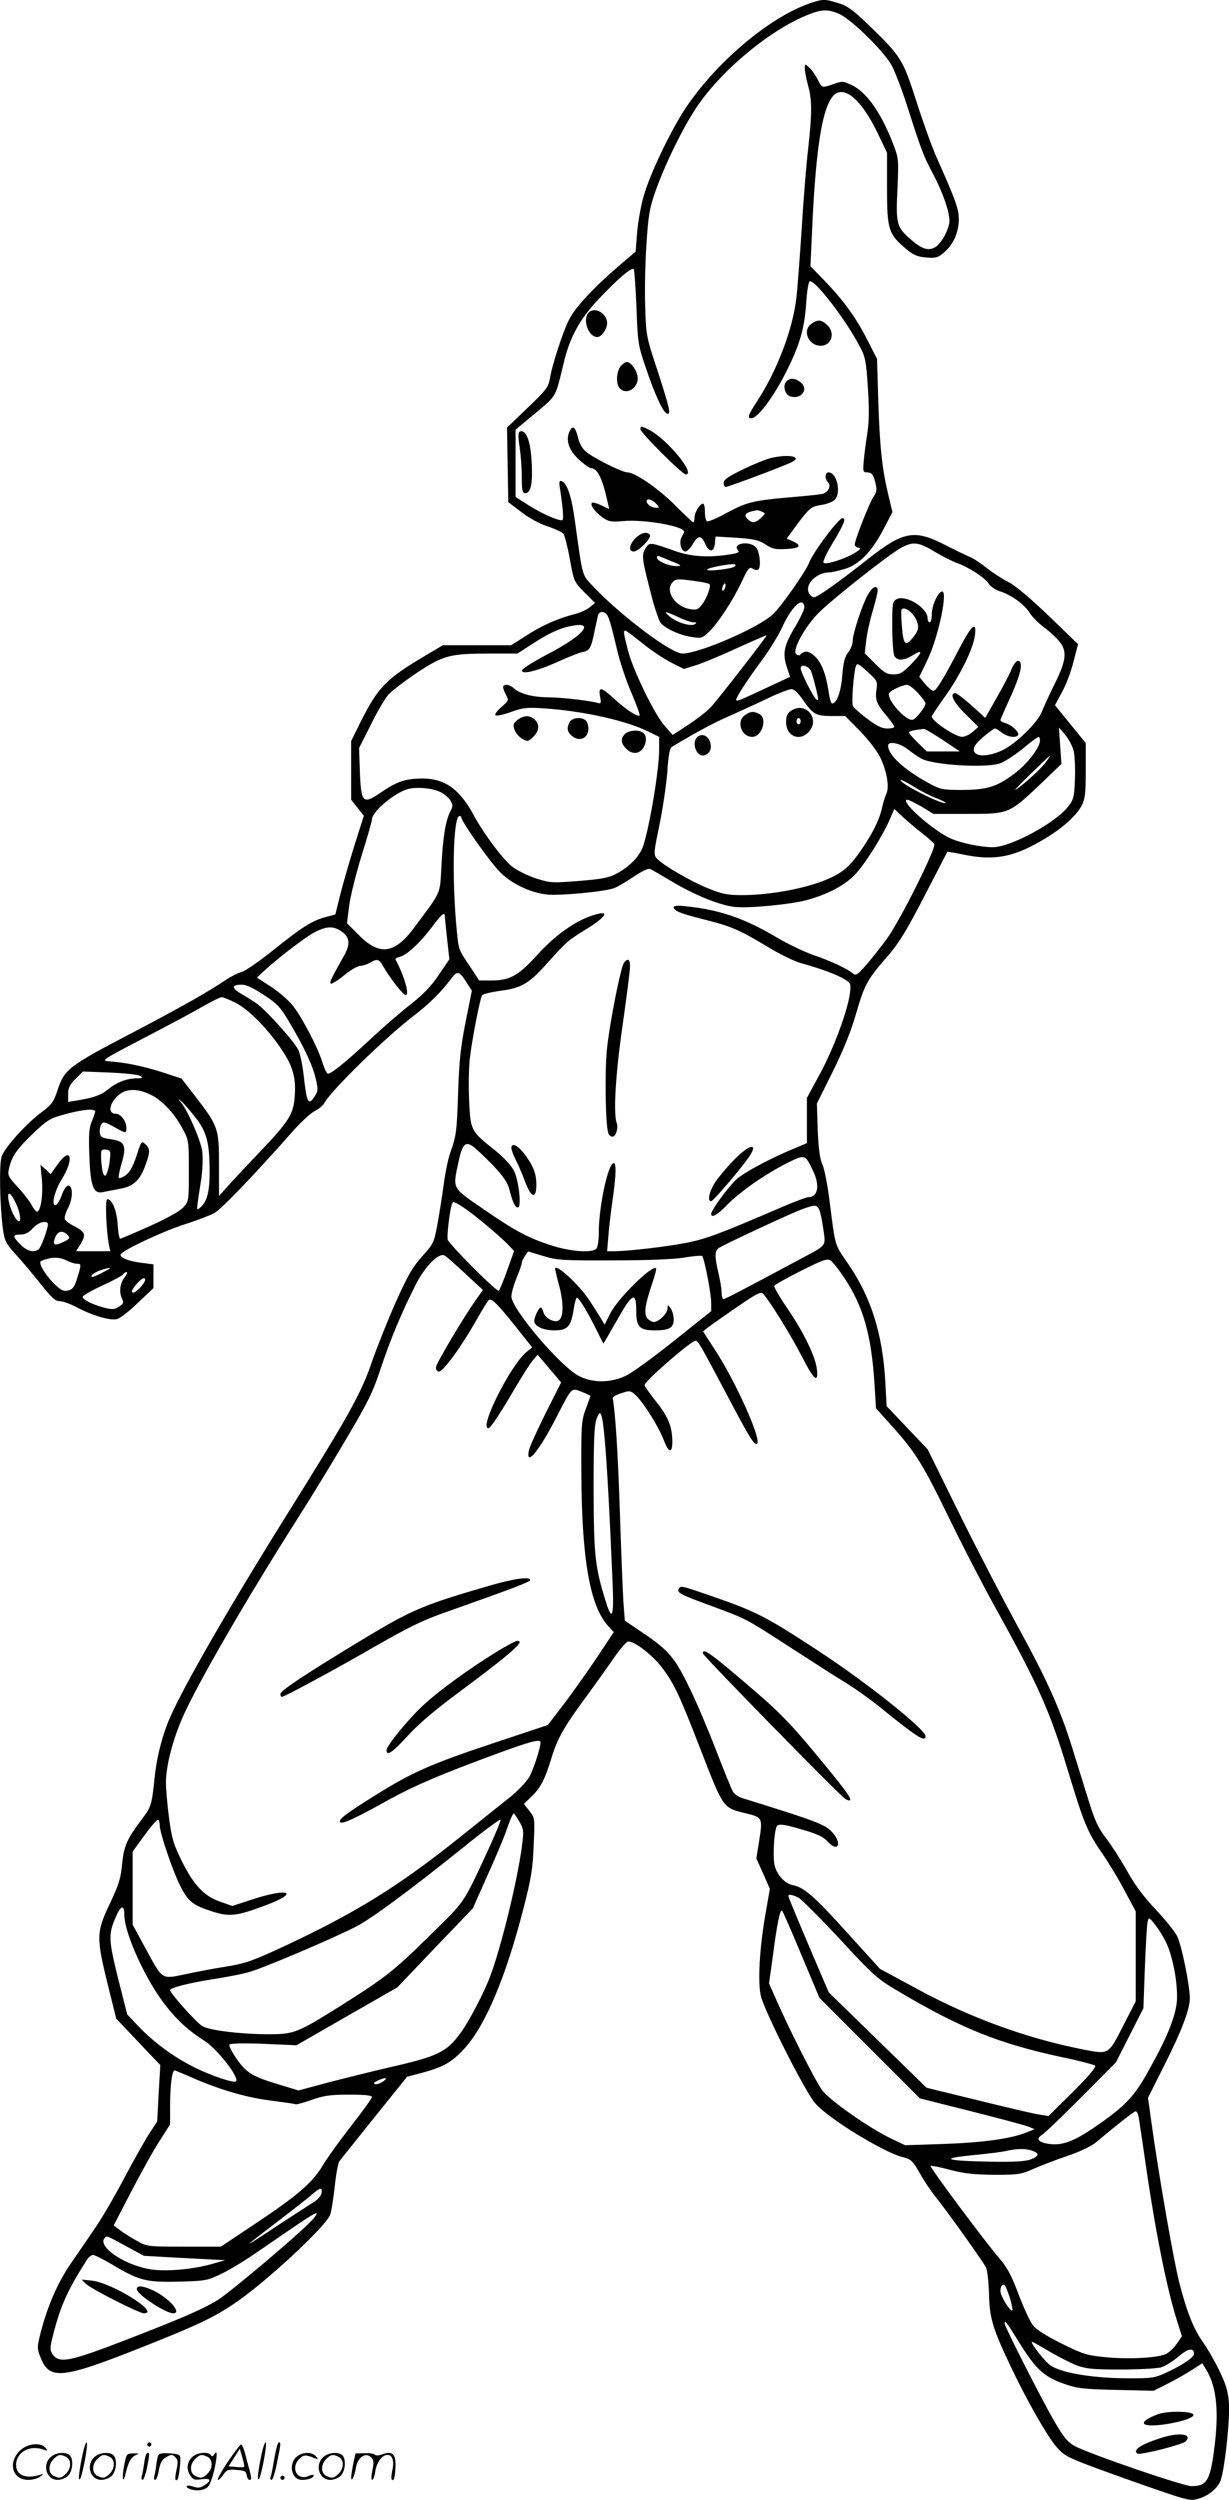 <?xml version="1.0" encoding="UTF-8"?>
<svg xmlns="http://www.w3.org/2000/svg" version="1.0" viewBox="0 0 590.562 1200.431" preserveAspectRatio="xMidYMid meet">
  <g transform="translate(-1.264,1200.835) scale(0.1,-0.1)" fill="#000000" stroke="none">
    <path d="M3915 11996 c-197 -63 -462 -285 -612 -513 -72 -111 -166 -308 -197 -415 -14 -48 -28 -128 -32 -178 l-7 -90 -81 -69 c-117 -100 -210 -199 -238 -256 -30 -58 -83 -220 -93 -285 -7 -40 -18 -55 -107 -140 l-99 -95 3 -179 3 -179 62 -47 c36 -28 88 -57 126 -69 36 -12 71 -28 77 -36 6 -7 20 -62 31 -122 19 -107 20 -108 70 -159 l51 -51 -27 -22 c-15 -11 -46 -26 -69 -31 -84 -22 -155 -53 -230 -101 l-77 -49 -164 0 -164 0 -83 -49 c-189 -112 -228 -151 -312 -318 l-46 -93 0 -141 0 -141 31 -39 30 -38 -47 -148 c-25 -81 -56 -188 -68 -237 l-22 -89 -45 -12 c-64 -16 -116 -49 -253 -159 -66 -53 -134 -100 -152 -105 -18 -5 -52 -22 -76 -38 -79 -54 -219 -133 -442 -250 -316 -165 -333 -178 -367 -280 -18 -55 -28 -69 -72 -102 -79 -58 -184 -175 -197 -218 -12 -41 -8 -238 7 -349 8 -55 14 -67 60 -118 28 -30 82 -94 119 -141 55 -69 72 -85 94 -85 15 0 51 -13 81 -29 75 -40 161 -65 193 -57 15 3 60 38 101 78 l75 71 0 57 0 57 -55 7 c-62 7 -107 25 -103 40 6 19 205 113 311 146 56 18 119 42 139 53 35 19 201 193 374 389 39 45 87 89 107 100 20 10 41 27 47 38 33 62 299 321 435 424 69 53 126 109 176 175 29 39 39 37 74 -19 l25 -39 -30 -150 c-24 -120 -31 -188 -36 -338 -6 -188 -9 -210 -38 -291 -9 -23 -23 -91 -31 -150 -8 -59 -22 -147 -31 -196 -16 -85 -19 -91 -73 -151 -45 -50 -69 -91 -125 -216 -38 -85 -90 -215 -116 -289 -52 -154 -113 -262 -415 -745 -293 -469 -520 -866 -569 -997 -30 -79 -52 -171 -60 -253 -15 -139 -16 -142 -65 -207 -69 -92 -83 -124 -92 -213 -6 -67 -16 -98 -59 -189 -65 -136 -65 -162 -10 -386 l41 -165 57 -60 c31 -33 79 -83 106 -112 l49 -51 -8 -136 -7 -135 -40 -61 c-21 -33 -75 -129 -119 -212 -44 -84 -105 -188 -135 -232 -30 -45 -83 -121 -117 -171 -66 -95 -115 -207 -148 -334 -18 -71 -19 -79 -4 -117 44 -117 99 -112 495 45 257 102 334 138 436 206 147 98 441 370 463 428 6 14 15 74 22 134 6 59 16 115 23 124 6 8 82 103 168 210 l157 195 65 17 c109 29 148 51 209 117 102 110 202 348 287 682 35 136 43 185 47 294 6 131 6 132 -20 166 l-27 34 36 35 c45 43 65 82 98 190 28 91 59 146 173 300 38 52 93 129 122 171 29 42 60 79 69 83 25 9 121 -63 170 -130 54 -72 82 -132 178 -380 115 -296 109 -287 224 -315 77 -19 78 -21 60 -135 l-13 -81 33 -73 32 -73 -22 -126 c-28 -161 -37 -325 -21 -389 18 -75 214 -462 261 -515 65 -74 326 -234 420 -258 41 -10 48 -17 84 -80 21 -38 57 -90 79 -117 47 -58 219 -298 237 -332 7 -13 13 -69 15 -125 2 -118 17 -168 105 -353 79 -166 176 -336 222 -388 34 -39 54 -49 200 -103 90 -33 225 -81 302 -107 126 -43 142 -46 176 -36 47 14 86 44 105 81 20 39 48 288 43 377 -4 58 -13 88 -45 155 -22 46 -57 107 -77 135 -48 67 -80 148 -117 292 -28 110 -99 519 -134 771 l-16 115 78 155 c83 164 123 269 123 323 0 61 -40 258 -61 298 -11 22 -57 79 -102 127 -57 60 -101 118 -139 187 -31 55 -77 126 -101 157 -35 45 -53 82 -80 170 -20 62 -56 181 -82 263 -59 190 -125 335 -271 600 -63 116 -185 350 -270 522 l-154 312 -99 104 -98 103 -6 114 c-13 237 -70 415 -188 583 -54 78 -53 72 -78 272 -10 83 -26 168 -36 190 -13 29 -19 76 -23 167 l-4 127 76 153 c52 105 87 192 112 278 39 135 55 165 134 256 71 80 102 129 210 339 51 99 94 181 95 183 1 1 37 -5 81 -14 115 -24 200 -16 296 28 129 61 234 142 269 209 16 32 19 60 19 169 l0 130 -74 91 -74 91 34 63 c19 34 44 100 55 146 l22 84 -142 137 c-90 86 -161 146 -194 162 -29 15 -74 44 -102 66 -27 22 -63 46 -80 53 -16 6 -68 32 -114 55 -154 80 -205 71 -376 -63 -143 -113 -245 -185 -261 -185 -7 0 -18 9 -24 20 -22 42 36 100 100 100 9 0 41 7 71 16 70 21 129 81 187 191 l43 82 -20 84 c-30 126 -41 230 -48 452 l-6 200 -45 88 c-55 109 -114 190 -205 285 l-70 72 11 238 c17 325 44 500 89 568 49 75 138 8 222 -165 l46 -96 0 -170 c0 -197 7 -220 88 -289 39 -33 56 -40 100 -44 47 -4 57 -1 86 24 44 37 71 97 71 159 0 50 -15 92 -108 300 -22 50 -65 170 -96 267 -65 202 -73 215 -228 365 -79 76 -105 94 -149 107 -62 19 -71 19 -124 2z m131 -55 c61 -28 215 -180 252 -248 17 -33 49 -117 72 -188 65 -204 80 -245 120 -320 56 -104 92 -212 84 -249 -9 -46 -43 -102 -70 -116 -31 -17 -62 -7 -112 36 -71 61 -75 76 -67 243 6 140 6 149 -18 211 -57 152 -128 254 -200 289 -42 20 -47 21 -88 6 -58 -20 -56 -20 -78 23 -10 20 -28 46 -40 56 -21 19 -21 19 -21 -5 0 -13 7 -49 15 -79 20 -70 20 -133 1 -306 -9 -76 -23 -249 -31 -384 -9 -135 -20 -285 -26 -335 -17 -147 -91 -342 -183 -485 -49 -75 -54 -90 -33 -90 33 0 117 116 182 252 55 115 74 187 82 306 3 51 11 96 16 99 22 14 176 -186 243 -316 25 -47 29 -70 37 -195 7 -104 6 -162 -3 -221 -7 -44 -15 -104 -17 -132 -4 -48 -3 -53 15 -53 24 0 32 -10 43 -58 6 -27 3 -40 -12 -61 -18 -26 -89 -205 -89 -228 0 -6 8 -13 18 -15 13 -2 9 -8 -18 -25 -48 -29 -139 -58 -150 -47 -5 5 15 48 46 98 52 87 64 116 45 116 -19 0 -141 -163 -161 -215 -16 -41 -130 -205 -172 -245 -65 -64 -355 -190 -436 -190 -54 0 -291 178 -423 316 -62 66 -54 36 -95 329 -15 111 -37 175 -63 183 -11 4 -13 -4 -7 -39 16 -107 18 -149 9 -149 -25 0 -96 32 -157 70 l-66 42 0 161 0 162 95 79 c103 86 96 74 135 236 30 129 78 216 172 315 90 95 155 151 166 141 3 -4 9 -87 13 -184 6 -169 8 -182 44 -287 42 -126 84 -218 103 -223 20 -6 14 21 -44 201 -56 169 -57 174 -61 312 -3 77 0 212 6 301 9 138 15 173 42 250 45 129 130 303 196 403 128 193 388 402 573 461 41 13 72 11 116 -9z m458 -2582 c37 -22 86 -47 109 -55 55 -20 132 -69 151 -99 8 -13 32 -29 53 -36 55 -17 118 -63 143 -103 11 -19 43 -50 69 -70 27 -19 61 -51 76 -70 37 -48 31 -92 -29 -211 -24 -49 -50 -106 -57 -124 -20 -53 -127 -157 -193 -187 -69 -31 -129 -31 -134 2 -2 15 11 34 45 63 26 22 52 41 56 41 5 0 20 -9 34 -20 27 -21 68 -27 78 -11 7 13 -33 50 -62 57 -13 4 -23 10 -23 14 0 4 18 45 39 91 47 101 66 162 57 184 -8 23 -29 6 -46 -38 -7 -18 -38 -76 -68 -129 l-55 -97 -66 60 c-36 32 -71 59 -78 59 -30 0 -9 -44 49 -101 l62 -61 -27 -24 c-16 -13 -38 -24 -51 -24 -33 0 -146 76 -146 98 0 4 28 45 61 92 73 101 137 230 146 295 10 73 -14 55 -72 -56 -81 -155 -114 -209 -128 -208 -6 0 -24 15 -40 34 l-27 33 40 83 c53 111 100 337 68 327 -21 -7 -48 -70 -48 -110 0 -21 -4 -38 -10 -38 -5 0 -10 8 -10 19 0 51 -105 115 -149 92 -20 -11 -21 -20 -21 -132 0 -66 5 -129 10 -140 14 -25 44 -24 87 2 52 32 50 16 -4 -40 -42 -43 -55 -51 -87 -51 -31 0 -45 8 -87 50 l-51 51 7 62 c4 34 18 98 31 141 13 44 24 88 24 98 0 30 -25 20 -47 -19 -28 -51 -73 -188 -73 -223 0 -15 -10 -40 -22 -55 -16 -21 -23 -47 -28 -110 -6 -79 -27 -135 -49 -135 -5 0 -12 24 -16 53 -12 82 -32 137 -61 168 -30 31 -53 36 -72 17 -9 -9 -15 -9 -24 0 -19 19 41 128 105 194 62 64 341 284 400 316 58 31 83 28 161 -19z m-626 -263 c2 -9 -17 -51 -42 -93 -56 -94 -64 -130 -43 -196 l16 -49 -112 -52 c-132 -62 -147 -68 -147 -58 0 13 57 100 126 193 35 48 77 116 93 151 48 104 100 154 109 104z m535 -59 c19 -38 15 -59 -21 -99 -29 -34 -39 -21 -45 58 -4 42 -5 80 -2 85 11 17 50 -9 68 -44z m-1485 21 c11 -14 21 -48 53 -183 12 -49 41 -137 66 -194 24 -57 42 -105 39 -108 -9 -9 -64 27 -119 77 -66 61 -80 63 -71 14 6 -32 5 -36 -12 -31 -37 11 -177 27 -242 27 -71 1 -132 17 -161 44 -21 19 -51 21 -51 4 1 -7 7 -24 15 -38 13 -24 12 -27 -23 -57 -20 -17 -33 -35 -29 -39 4 -5 38 2 74 15 58 21 77 23 157 18 193 -13 400 -59 509 -114 l47 -23 0 -60 c0 -97 -44 -361 -76 -462 -17 -52 -68 -104 -135 -138 -31 -17 -74 -24 -175 -32 -127 -10 -136 -10 -205 12 -40 13 -90 38 -113 55 -45 34 -138 158 -187 249 -67 124 -138 175 -244 176 -82 0 -124 -14 -199 -65 -90 -62 -98 -54 -104 97 l-4 114 56 111 c30 62 69 127 85 146 17 18 79 66 139 106 127 83 155 91 354 91 l127 0 71 46 c88 57 142 80 203 89 97 15 36 -52 -127 -137 -66 -35 -122 -69 -124 -77 -8 -24 67 -7 168 38 50 23 105 45 121 48 35 7 42 18 58 98 7 33 15 68 17 78 6 20 27 22 42 5z m172 -139 c41 -33 103 -75 137 -92 l62 -31 58 18 c32 10 121 47 197 82 77 35 141 63 142 61 3 -3 -232 -306 -269 -346 -18 -19 -66 -56 -107 -83 l-75 -49 -36 41 c-50 54 -154 269 -179 365 -22 87 -23 95 -12 95 4 0 41 -28 82 -61z m1086 -141 c43 -39 44 -43 38 -83 -7 -48 2 -70 53 -129 18 -22 33 -43 33 -48 0 -4 -15 -8 -34 -8 -25 0 -50 12 -95 46 -34 25 -65 53 -70 62 -7 15 3 157 14 190 6 18 11 16 61 -30z m-275 5 c6 -16 16 -54 24 -86 12 -51 12 -57 -1 -46 -15 13 -74 130 -74 148 0 24 41 11 51 -16z m513 -103 c20 -22 36 -44 36 -49 0 -17 -46 -76 -62 -79 -34 -7 -129 102 -112 129 8 13 63 38 85 39 9 0 33 -18 53 -40z m-554 -31 c48 -70 63 -79 139 -79 l65 0 71 -72 c41 -42 83 -97 98 -128 31 -64 44 -141 29 -173 -6 -12 -16 -44 -22 -72 -14 -61 -55 -139 -118 -225 -37 -49 -63 -73 -108 -97 -99 -53 -293 -93 -446 -93 -70 0 -95 5 -164 33 -84 34 -218 112 -246 144 -15 17 -14 28 13 158 16 77 33 192 38 254 5 82 12 117 22 123 117 70 200 115 274 147 49 22 133 60 185 85 52 25 104 45 115 45 13 1 32 -17 55 -50z m673 -194 l82 -55 -80 0 -79 0 -43 42 c-24 23 -43 45 -43 49 0 4 15 10 33 12 17 2 35 5 40 5 4 1 44 -23 90 -53z m628 -49 c6 -22 9 -83 7 -136 -3 -87 -6 -100 -31 -133 -60 -79 -278 -197 -364 -197 -57 0 -153 20 -202 42 -82 36 -241 176 -211 186 5 2 36 -13 69 -32 l59 -36 164 0 c199 0 199 0 349 142 l102 98 -6 87 -6 88 30 -35 c16 -19 34 -53 40 -74z m-161 46 c0 -31 -58 -108 -113 -151 -91 -70 -137 -85 -257 -86 -100 0 -108 2 -165 33 -118 64 -195 135 -195 180 0 23 57 13 96 -19 22 -17 51 -37 65 -44 56 -30 297 -45 372 -24 20 5 70 37 110 69 39 33 75 59 80 60 4 0 7 -8 7 -18z m30 -101 c-22 -31 -95 -99 -145 -134 -16 -12 13 20 65 70 52 51 96 92 98 93 2 0 -6 -13 -18 -29z m-527 -176 c26 -10 46 -20 44 -22 -13 -12 -217 91 -217 109 0 5 28 -9 63 -31 34 -21 83 -46 110 -56z m-2382 29 c16 -8 36 -25 45 -38 13 -22 14 -28 1 -53 -23 -45 -36 -123 -43 -260 -8 -143 3 -119 -131 -299 -94 -127 -167 -136 -266 -36 l-57 57 10 80 c5 44 32 153 59 241 28 89 51 169 51 177 0 37 103 125 171 146 42 12 122 5 160 -15z m2309 -194 c30 -23 58 -48 62 -55 11 -18 -168 -374 -228 -455 -26 -36 -70 -91 -97 -123 -44 -50 -52 -56 -66 -43 -25 22 -109 61 -192 89 -42 15 -118 51 -169 81 -158 94 -277 135 -437 152 -43 5 -63 3 -63 -4 0 -17 28 -29 138 -57 138 -34 178 -52 306 -129 60 -37 134 -73 165 -82 92 -25 174 -55 210 -77 32 -19 33 -22 28 -66 -10 -83 -77 -264 -142 -385 l-65 -120 0 -109 0 -108 -52 -22 c-119 -48 -249 -118 -287 -152 -39 -36 -121 -148 -121 -166 0 -22 30 -5 80 47 63 63 181 145 288 199 84 41 83 41 122 -40 33 -68 23 -125 -21 -125 -10 0 -71 -23 -136 -51 -291 -125 -352 -148 -448 -168 -97 -19 -284 -41 -352 -41 l-33 0 6 73 c3 39 12 117 20 171 19 131 19 192 1 177 -28 -22 -67 -217 -67 -330 0 -39 -5 -72 -12 -79 -21 -21 -121 -14 -210 14 -116 37 -177 69 -332 176 -153 105 -148 95 -121 223 19 90 33 105 72 77 16 -12 59 -53 96 -91 48 -51 69 -82 77 -113 15 -61 28 -88 41 -88 19 0 5 129 -19 177 -13 25 -49 64 -90 97 -117 93 -118 94 -125 237 -3 68 -2 159 3 202 10 90 49 289 59 306 4 6 42 15 84 21 104 13 141 34 228 132 93 103 99 109 180 159 114 69 128 103 29 68 -81 -28 -176 -97 -259 -190 -87 -95 -129 -119 -216 -119 l-60 0 -41 63 c-59 88 -57 83 -66 172 -25 255 -18 555 13 555 5 0 9 -4 9 -8 0 -19 136 -211 183 -259 55 -57 144 -100 226 -110 63 -7 285 14 326 31 19 8 61 33 95 56 34 23 67 39 75 36 7 -2 55 -30 105 -60 108 -65 234 -116 305 -123 65 -7 262 12 340 32 105 28 192 74 241 129 48 53 127 179 163 261 l21 49 38 -36 c20 -19 62 -54 92 -78z m-2290 -400 c0 -5 5 -54 11 -109 l11 -99 -51 -75 c-35 -53 -74 -93 -133 -140 -46 -35 -130 -108 -188 -162 -129 -120 -200 -177 -213 -172 -5 1 -17 27 -26 57 -23 72 -96 211 -141 269 -21 26 -68 67 -105 91 l-68 44 49 45 c64 58 191 154 229 173 54 28 87 30 122 8 47 -29 52 -63 17 -124 -61 -109 -69 -125 -62 -131 3 -4 32 14 63 39 30 25 66 46 78 46 12 1 33 7 47 15 36 21 44 19 64 -17 32 -56 96 -138 108 -138 20 0 -6 91 -49 171 -2 4 8 10 22 13 34 9 98 69 155 145 43 58 60 72 60 51z m-870 -379 c67 -44 80 -58 127 -138 70 -118 110 -206 124 -269 10 -46 10 -56 -5 -78 -32 -50 -39 -38 -55 106 -6 48 -17 100 -25 115 -22 44 -160 196 -202 224 -22 15 -56 36 -77 48 -43 26 -40 41 7 41 22 0 56 -16 106 -49z m-137 -37 c65 -33 157 -126 224 -227 55 -82 70 -139 61 -235 -7 -75 -33 -115 -162 -250 -67 -70 -139 -147 -161 -172 l-40 -45 0 150 c0 175 -3 185 -115 330 l-65 84 -91 30 c-90 29 -181 48 -259 53 -38 3 -30 8 168 111 115 60 243 128 285 153 42 24 83 44 90 44 7 0 36 -12 65 -26z m-457 -352 c16 -10 13 -11 -19 -12 -46 0 -98 -21 -138 -55 -30 -25 -70 -39 -146 -51 l-43 -7 0 38 c0 29 8 45 35 72 l36 36 128 -5 c71 -3 137 -10 147 -16z m56 -93 c51 -26 111 -90 147 -159 31 -57 31 -60 31 -204 0 -145 0 -146 -27 -176 -18 -19 -78 -52 -162 -90 -74 -33 -137 -60 -141 -60 -4 0 -10 31 -12 70 -5 68 -27 120 -50 120 -11 0 -5 -150 8 -220 l7 -30 -83 0 -82 0 22 35 c27 44 22 58 -30 85 -23 11 -43 27 -46 34 -3 7 4 32 16 54 24 46 24 107 0 107 -8 0 -21 -19 -30 -44 -8 -24 -21 -46 -29 -49 -24 -8 -7 67 28 123 63 101 44 163 -21 70 l-32 -45 -24 23 -25 22 7 -73 c6 -74 -6 -152 -24 -152 -5 0 -17 15 -26 33 -9 17 -39 56 -66 85 -44 47 -49 56 -43 85 13 61 37 96 114 170 73 69 83 75 157 95 84 23 144 28 144 13 0 -5 -7 -26 -16 -47 -13 -31 -16 -64 -12 -166 5 -147 20 -185 66 -174 15 3 52 10 82 16 64 11 96 41 123 117 22 61 21 76 -2 97 -18 17 -20 15 -42 -55 -17 -51 -32 -79 -51 -93 -15 -11 -30 -17 -34 -14 -3 3 2 30 10 59 29 96 21 117 -50 127 -43 6 -49 10 -52 32 -1 14 2 32 8 40 8 13 16 11 59 -12 59 -34 61 -34 61 -5 0 31 -27 67 -51 67 -28 0 -34 26 -14 58 41 63 103 73 187 31z m207 -103 c57 -71 71 -125 71 -268 0 -92 -13 -142 -45 -168 -20 -17 -21 -28 6 145 5 39 7 93 4 122 -6 51 -70 199 -103 238 -16 19 -16 19 1 6 10 -8 40 -42 66 -75z m-408 -201 c-1 -21 -7 -50 -13 -65 -7 -20 -11 -22 -18 -10 -7 13 -14 74 -11 108 1 8 10 12 24 10 19 -3 22 -8 18 -43z m-450 -219 c20 -44 25 -91 9 -81 -16 10 -38 57 -46 99 -9 50 10 41 37 -18z m2242 -87 c45 -37 97 -83 116 -102 l34 -36 -34 -95 c-19 -53 -37 -96 -40 -96 -16 0 -240 225 -245 246 -5 21 12 159 23 177 6 11 54 -19 146 -94z m1617 59 c5 -13 14 -54 19 -93 12 -82 18 -74 -104 -139 -282 -151 -368 -196 -376 -196 -5 0 -9 15 -9 33 0 17 -7 59 -15 92 -19 81 -19 108 4 122 33 20 344 165 396 184 65 24 74 23 85 -3z m-3708 -63 c8 -8 -31 -118 -45 -127 -25 -16 -55 -7 -86 24 -39 40 -39 48 0 48 22 0 40 9 59 30 25 27 58 38 72 25z m99 -61 c9 -11 4 -17 -25 -30 -43 -21 -53 -14 -37 25 13 30 39 33 62 5z m2614 -118 c163 0 291 5 343 13 45 8 85 11 89 8 10 -11 43 -180 43 -223 l0 -42 -177 -141 c-97 -78 -201 -153 -231 -168 -72 -35 -157 -37 -224 -4 -87 41 -328 324 -328 384 0 15 11 55 25 89 14 34 25 66 25 72 0 7 7 21 15 33 l15 22 73 -22 c66 -20 92 -22 332 -21z m-706 -64 l84 -78 -35 -50 c-58 -81 -186 -298 -190 -319 -2 -11 3 -21 13 -23 19 -3 105 114 180 246 29 51 56 95 61 98 14 9 43 -21 130 -130 l78 -98 -25 -20 c-77 -60 -232 -368 -186 -368 11 0 57 70 134 202 32 53 67 109 80 124 l23 27 57 -67 56 -66 -74 -147 c-41 -82 -78 -163 -81 -180 -16 -81 48 -4 131 157 77 150 72 145 123 125 23 -10 42 -18 42 -20 0 -1 -10 -28 -22 -61 -21 -55 -23 -74 -22 -304 2 -422 41 -645 131 -742 l25 -27 -85 -128 c-48 -70 -119 -171 -159 -223 l-73 -95 -270 -90 c-294 -98 -381 -137 -555 -245 -149 -93 -184 -120 -172 -132 10 -10 69 17 242 113 115 63 243 118 507 215 166 61 213 73 213 56 0 -27 -35 -134 -55 -168 -14 -23 -53 -64 -87 -92 -35 -27 -146 -117 -248 -198 -294 -235 -500 -362 -847 -524 -147 -68 -181 -80 -273 -95 -58 -9 -147 -26 -198 -37 -115 -24 -107 -29 -191 126 l-61 112 0 176 0 175 56 77 c30 42 60 76 65 76 5 0 9 -12 9 -26 0 -36 62 -219 99 -292 37 -74 61 -93 152 -122 84 -27 117 -24 263 31 161 61 105 83 -67 27 l-98 -32 -57 20 c-77 26 -127 78 -185 194 -41 83 -49 110 -62 208 -8 62 -15 138 -15 170 0 78 31 200 78 309 70 161 307 570 557 963 61 96 166 267 232 380 105 177 128 224 166 340 47 140 97 260 166 397 45 90 113 159 141 142 8 -5 53 -44 99 -87z m-1915 63 c15 -8 37 -15 47 -15 23 0 23 -3 4 -65 -15 -52 -27 -65 -61 -65 -38 0 -143 135 -112 144 7 3 20 7 28 9 29 10 65 7 94 -8z m3737 -85 c91 -137 129 -274 144 -510 l7 -114 77 -86 c113 -125 150 -186 275 -443 62 -128 160 -317 218 -422 211 -380 266 -503 353 -792 77 -253 93 -293 167 -399 30 -44 78 -123 106 -177 l52 -97 0 -216 0 -216 -55 -107 c-78 -153 -71 -149 -203 -123 -264 52 -534 150 -784 285 l-187 101 -156 172 c-161 178 -208 219 -263 230 -40 8 -79 53 -88 99 -9 50 0 173 13 186 9 9 32 7 95 -11 97 -27 126 -40 152 -69 11 -12 25 -21 33 -21 24 0 13 42 -20 75 -26 26 -64 43 -202 88 -94 30 -189 60 -213 67 -24 6 -48 20 -56 33 -8 12 -44 101 -81 197 -37 96 -95 234 -130 305 -71 146 -100 180 -230 267 l-80 54 -7 95 c-3 52 -11 247 -17 434 -9 277 -21 464 -34 540 -1 5 17 16 41 23 41 14 44 13 69 -9 38 -36 109 -149 134 -213 26 -70 45 -69 42 2 -3 67 -22 111 -83 187 -27 34 -50 67 -50 72 0 19 223 213 245 213 12 0 21 -15 148 -255 110 -208 134 -248 147 -240 25 16 -102 300 -204 455 l-55 85 22 18 c12 9 74 53 138 97 108 74 118 78 132 62 32 -37 134 -202 182 -296 58 -114 81 -134 73 -63 -7 62 -63 177 -143 294 -36 53 -64 101 -62 106 2 6 59 38 127 72 103 52 127 61 143 51 10 -6 41 -45 68 -86z m-3532 46 c-2 -2 -24 -13 -48 -26 -29 -14 -42 -17 -39 -8 3 7 20 18 39 25 34 12 56 16 48 9z m72 -42 c-23 -29 -27 -74 -11 -104 8 -16 6 -22 -15 -36 -21 -14 -32 -15 -72 -5 -56 15 -103 38 -103 52 0 6 42 30 94 54 52 24 97 48 100 54 4 6 12 11 17 11 6 0 1 -12 -10 -26z m99 -11 c0 -17 -47 -66 -59 -62 -9 3 -5 14 14 37 25 30 45 41 45 25z m2209 -774 c10 -108 23 -341 37 -676 8 -171 -2 -196 -34 -90 -50 161 -56 216 -57 532 0 230 3 309 14 339 19 55 28 32 40 -105z m-410 -1829 c21 -37 21 -44 11 -122 -23 -167 -96 -467 -150 -615 -30 -81 -104 -223 -145 -278 -68 -92 -108 -111 -345 -165 -74 -17 -202 -49 -284 -70 l-149 -40 -86 26 c-134 40 -163 57 -210 124 -23 33 -39 64 -36 70 4 6 62 8 164 4 l158 -7 242 139 243 139 181 190 182 190 71 160 c40 88 83 190 95 228 13 37 26 67 30 67 3 0 15 -18 28 -40z m-147 -127 c-128 -275 -108 -246 -285 -420 -173 -170 -214 -202 -430 -338 -202 -127 -222 -135 -340 -135 -136 0 -286 18 -322 39 -28 16 -155 158 -155 173 0 11 93 35 210 53 58 9 132 23 164 32 58 14 389 154 516 218 74 37 259 174 520 383 96 78 176 137 178 132 2 -5 -24 -66 -56 -137z m1487 -237 c15 -8 105 -98 200 -200 162 -175 179 -190 279 -249 300 -178 484 -252 787 -317 83 -17 154 -36 160 -41 6 -6 -31 -51 -107 -126 l-117 -116 -43 7 c-24 3 -155 34 -293 68 l-250 61 -235 229 -235 229 -97 227 c-53 125 -97 230 -97 235 -1 11 17 8 48 -7z m-3239 -82 c0 -89 104 -318 201 -439 57 -72 108 -118 186 -168 59 -37 167 -176 150 -193 -10 -10 -119 26 -202 68 -99 49 -193 119 -266 195 l-55 58 -44 173 c-46 186 -47 213 -11 295 24 56 41 61 41 11z m3254 -194 l86 -205 242 -242 241 -241 246 -62 c135 -34 259 -67 276 -74 l29 -12 -42 -17 c-74 -29 -211 -48 -398 -54 l-182 -6 -63 30 c-107 50 -305 189 -337 236 -34 48 -156 289 -214 421 l-40 90 17 121 c21 164 36 238 46 228 4 -4 46 -100 93 -213z m1750 65 c34 -68 59 -201 54 -283 -5 -76 -50 -186 -147 -356 -63 -111 -112 -160 -254 -256 -95 -65 -151 -85 -211 -77 -54 7 -68 25 -36 44 14 9 99 91 190 182 l165 166 66 130 66 130 7 195 c4 107 10 206 13 219 6 24 6 24 34 -10 15 -19 39 -56 53 -84z m-4654 -664 c130 -54 247 -87 365 -101 55 -7 103 -14 107 -16 4 -3 39 7 79 21 60 21 91 25 181 25 72 0 108 -4 108 -11 0 -6 -44 -68 -99 -138 -54 -69 -115 -154 -135 -187 -49 -84 -120 -146 -321 -280 l-171 -114 -178 0 c-174 0 -178 1 -224 27 -26 14 -62 37 -80 50 l-33 25 84 162 c47 90 107 199 136 243 l51 80 0 85 c0 110 10 180 24 174 6 -2 54 -22 106 -45z m896 -6 c-19 -15 -46 -20 -46 -10 0 6 40 24 55 24 6 0 1 -6 -9 -14z m3628 -172 c3 -16 17 -109 31 -208 47 -327 102 -606 151 -763 l26 -82 -23 -34 c-13 -19 -35 -41 -49 -49 -35 -21 -177 -29 -294 -18 -91 9 -108 14 -213 66 -75 38 -122 67 -138 89 -13 17 -44 84 -68 147 -34 91 -54 129 -94 175 -75 88 -334 436 -329 442 3 2 45 -6 93 -19 69 -18 115 -23 213 -24 117 0 129 2 190 29 36 16 109 44 163 62 59 20 113 46 135 64 104 87 184 150 192 150 5 0 11 -12 14 -27z m-510 -163 c36 -13 32 -26 -11 -42 -27 -9 -83 -12 -188 -10 -221 4 -252 15 -90 31 72 7 146 16 165 21 49 11 94 12 124 0z m-3416 -202 c-2 -13 -18 -32 -36 -43 -18 -11 -96 -62 -173 -112 -76 -51 -139 -91 -139 -89 0 2 60 48 133 104 72 55 148 114 167 131 42 36 52 38 48 9z m-49 -134 c-64 -68 -397 -349 -453 -382 -68 -42 -180 -90 -431 -187 -282 -109 -329 -118 -361 -70 -12 19 -12 30 5 96 36 138 67 208 162 357 7 12 21 22 29 22 8 0 49 -21 90 -45 130 -78 165 -87 320 -83 127 3 139 5 203 36 38 17 119 66 180 109 236 162 268 183 279 183 7 0 -4 -16 -23 -36z m-892 -121 l87 -47 196 -11 195 -10 -63 -18 c-91 -26 -221 -38 -295 -26 -128 20 -261 112 -220 152 9 10 5 12 100 -40z m4248 -248 c9 -31 15 -58 12 -61 -9 -9 -57 69 -57 92 0 23 9 36 20 29 4 -2 15 -30 25 -60z m43 -212 c80 -129 120 -167 213 -200 67 -24 92 -27 254 -31 l181 -4 64 32 c36 18 89 48 117 66 l53 34 14 -23 c51 -78 66 -189 47 -357 -21 -181 -36 -210 -113 -210 -40 0 -495 156 -562 193 -33 18 -53 42 -99 122 -61 105 -237 452 -237 466 0 19 10 6 68 -88z m278 -113 c47 -17 78 -20 212 -20 86 0 173 5 193 10 20 6 57 29 83 51 46 40 76 46 76 14 0 -17 -60 -57 -140 -93 -51 -23 -66 -25 -195 -24 -160 2 -306 27 -355 62 -26 18 -90 99 -90 113 0 3 36 -17 81 -44 45 -26 106 -58 135 -69z M2842 10508 c-32 -32 -3 -118 41 -118 20 0 47 38 47 67 0 46 -59 80 -88 51z M3912 10454 c-46 -32 -15 -106 44 -106 53 0 72 62 31 100 -28 26 -45 27 -75 6z M2996 10251 c-21 -24 -25 -83 -7 -105 35 -42 100 5 86 61 -8 32 -33 63 -50 63 -7 0 -20 -9 -29 -19z M3790 10175 c-17 -20 -5 -62 20 -70 52 -17 91 34 50 67 -27 22 -53 23 -70 3z M2749 9936 c-19 -42 -3 -90 46 -135 25 -23 51 -41 58 -41 26 0 48 -38 68 -115 10 -43 19 -79 19 -80 0 -2 -16 6 -36 16 -21 10 -41 16 -46 13 -13 -8 14 -45 52 -72 29 -19 41 -21 95 -16 98 10 295 -24 295 -51 0 -3 -5 -14 -11 -24 -15 -23 -4 -71 17 -71 8 0 24 16 35 35 26 44 41 44 60 3 19 -44 43 -43 47 1 l3 33 102 -6 c85 -6 108 -12 138 -32 31 -21 46 -25 98 -22 68 3 79 16 34 37 l-30 13 49 67 c61 81 68 87 120 95 24 4 50 14 60 23 35 31 13 133 -28 133 -17 0 -19 -31 -3 -47 18 -18 1 -51 -29 -57 -15 -3 -85 -10 -157 -16 -172 -15 -205 -23 -303 -76 -45 -25 -87 -42 -92 -39 -6 3 -10 24 -10 46 0 21 -4 39 -9 39 -15 0 -41 -42 -41 -67 0 -13 -3 -23 -6 -23 -3 0 -43 37 -88 83 -81 80 -192 157 -229 157 -23 0 -151 63 -193 95 -21 16 -35 38 -43 69 -13 55 -27 65 -42 32z m416 -346 c18 -19 17 -20 -1 -20 -20 0 -44 17 -44 32 0 15 27 8 45 -12z m509 -39 c18 -7 18 -8 -4 -29 -28 -26 -43 -28 -65 -6 -18 18 -11 29 20 37 28 7 28 7 49 -2z M3090 9947 c0 -16 201 -217 218 -217 50 0 -89 169 -176 214 -37 19 -42 20 -42 3z M2506 9931 c-4 -6 -2 -38 4 -73 5 -35 10 -98 10 -140 0 -62 3 -78 15 -78 28 0 37 40 33 139 -4 93 -20 150 -45 158 -6 2 -14 0 -17 -6z M3717 9809 c-22 -5 -81 -29 -133 -54 -72 -35 -94 -50 -94 -65 0 -11 4 -20 10 -20 12 0 290 104 319 120 50 26 -18 39 -102 19z M3066 9424 c-30 -31 -35 -64 -8 -64 23 0 86 65 78 79 -12 19 -42 12 -70 -15z M3115 9376 c-20 -31 -19 -47 25 -216 17 -69 39 -133 48 -144 26 -28 89 -57 146 -66 49 -8 52 -7 84 23 45 43 114 148 158 240 32 69 38 75 54 64 11 -6 23 -8 27 -3 14 14 6 86 -12 106 -30 33 -114 20 -87 -13 10 -12 2 -15 -50 -23 -103 -14 -179 -8 -259 21 -114 40 -115 40 -134 11z m120 -61 c55 -22 57 -25 27 -25 -36 0 -92 24 -92 40 0 13 -4 14 65 -15z m307 -27 c-12 -12 -142 -26 -131 -14 7 8 82 23 119 25 18 1 21 -2 12 -11z m-162 -74 c19 -3 38 -8 41 -10 11 -6 -12 -70 -36 -100 -19 -24 -26 -26 -60 -20 -72 14 -119 90 -79 130 15 16 28 16 134 0z m116 -30 c-4 -9 -9 -15 -11 -12 -3 3 -3 13 1 22 4 9 9 15 11 12 3 -3 3 -13 -1 -22z m-224 -139 c29 -14 62 -25 73 -25 15 0 17 -2 7 -9 -20 -12 -84 7 -118 34 -37 31 -29 31 38 0z M2499 8551 c-20 -16 -22 -23 -14 -47 6 -16 22 -35 37 -43 25 -15 29 -14 52 8 30 29 33 61 8 84 -24 22 -54 21 -83 -2z M2750 8541 c-15 -28 -12 -46 8 -64 37 -34 82 -15 82 33 0 14 -5 31 -12 38 -19 19 -66 15 -78 -7z M3016 8484 c-23 -22 -20 -47 8 -73 32 -30 69 -22 86 18 17 43 0 71 -45 71 -18 0 -41 -7 -49 -16z M3812 8594 c-16 -11 -22 -25 -22 -53 0 -67 64 -95 108 -48 59 63 -15 151 -86 101z m48 -49 c0 -8 -4 -15 -10 -15 -5 0 -10 7 -10 15 0 8 5 15 10 15 6 0 10 -7 10 -15z M3592 8574 c-42 -29 -18 -104 35 -104 47 0 75 88 34 110 -27 14 -43 13 -69 -6z M3362 8468 c-27 -27 -3 -94 33 -87 28 6 41 34 29 66 -10 31 -42 41 -62 21z M3012 7387 c-16 -19 -70 -290 -83 -418 -11 -110 -7 -367 7 -403 3 -9 12 -16 20 -16 16 0 29 43 20 66 -17 45 -5 241 29 473 19 134 35 259 35 278 0 34 -10 42 -28 20z M2470 6495 c0 -9 10 -34 21 -57 12 -23 32 -69 44 -102 30 -81 55 -88 55 -16 0 55 -16 93 -62 153 -31 38 -58 49 -58 22z M3541 6440 c-32 -33 -73 -81 -90 -106 -30 -46 -41 -94 -21 -94 9 0 132 143 178 207 53 75 10 71 -67 -7z M2680 5915 c0 -3 9 -42 21 -86 22 -86 19 -153 -7 -163 -23 -9 -64 15 -70 41 -4 13 -9 23 -13 23 -9 0 -31 -46 -31 -65 0 -25 42 -45 97 -45 63 0 79 18 92 99 4 28 11 54 14 57 7 7 45 -52 92 -146 l37 -74 22 37 c11 20 36 63 54 94 65 114 82 118 82 24 0 -74 16 -91 89 -91 70 0 91 12 91 53 0 18 -7 42 -15 53 -14 19 -14 19 -15 -3 0 -22 -43 -63 -66 -63 -7 0 -20 7 -29 16 -20 20 -14 63 21 167 13 39 22 72 19 75 -18 18 -183 -144 -220 -217 l-27 -54 -20 34 c-12 19 -36 57 -55 86 -51 76 -163 178 -163 148z M2365 4394 c-317 -92 -371 -114 -611 -259 -268 -162 -394 -245 -394 -261 0 -8 3 -14 7 -14 12 0 248 127 451 244 170 97 230 126 360 171 289 102 382 137 382 146 0 18 -78 7 -195 -27z M2397 4075 c-126 -77 -276 -186 -348 -253 -72 -66 -179 -196 -179 -218 0 -31 30 -10 101 68 50 55 129 123 244 208 257 191 325 251 283 249 -7 0 -53 -24 -101 -54z M3275 4380 c-12 -19 5 -28 147 -80 181 -67 169 -61 383 -199 99 -64 220 -142 268 -171 49 -30 123 -83 165 -117 180 -146 222 -173 222 -142 0 33 -280 256 -515 410 -251 164 -296 188 -513 263 -145 50 -148 51 -157 36z M3390 4069 c0 -11 646 -671 683 -698 10 -7 21 -10 24 -7 9 8 -28 58 -178 238 -95 115 -166 189 -262 271 -229 197 -267 225 -267 196z M425 1042 c23 -24 256 -142 279 -142 82 0 -153 147 -251 157 l-48 5 20 -20z M670 1016 c0 -25 138 -116 175 -116 45 0 -23 76 -99 111 -49 22 -76 24 -76 5z M5576 415 c-90 -34 -89 -60 2 -52 86 8 175 34 169 50 -5 18 -125 19 -171 2z M5590 301 c-96 -31 -138 -59 -111 -75 13 -8 214 43 230 58 37 37 -29 46 -119 17z M411 230 c-18 -85 -24 -135 -15 -127 12 11 43 177 33 177 -4 0 -12 -22 -18 -50z M720 270 c0 -5 5 -10 10 -10 6 0 10 5 10 10 0 6 -4 10 -10 10 -5 0 -10 -4 -10 -10z M1271 230 c-18 -85 -24 -135 -15 -127 12 11 43 177 33 177 -4 0 -12 -22 -18 -50z M1331 203 c-7 -42 -15 -82 -18 -90 -3 -7 -1 -13 5 -13 5 0 17 37 26 83 19 95 19 97 8 97 -4 0 -14 -34 -21 -77z M111 243 c-63 -59 -40 -143 38 -143 20 0 46 7 57 16 18 14 18 15 -6 7 -64 -19 -110 0 -110 48 0 61 63 98 130 75 22 -8 23 -7 11 8 -22 27 -85 21 -120 -11z M1106 185 c-31 -47 -52 -85 -46 -85 5 0 17 11 26 25 15 23 23 26 63 23 39 -3 46 -6 49 -25 2 -13 8 -23 13 -23 11 0 11 6 0 50 -6 19 -15 54 -21 78 -6 23 -14 42 -19 42 -4 0 -33 -38 -65 -85z m80 -22 c-2 -3 -20 -3 -40 -1 l-35 3 27 42 27 43 12 -42 c7 -23 11 -43 9 -45z M263 215 c-50 -35 -31 -115 27 -115 17 0 39 9 50 20 22 22 27 79 8 98 -16 16 -59 15 -85 -3z m68 -5 c25 -14 25 -54 -1 -80 -23 -23 -33 -24 -61 -10 -25 14 -25 54 1 80 23 23 33 24 61 10z M473 215 c-50 -35 -31 -115 27 -115 17 0 39 9 50 20 22 22 27 79 8 98 -16 16 -59 15 -85 -3z m68 -5 c25 -14 25 -54 -1 -80 -23 -23 -33 -24 -61 -10 -25 14 -25 54 1 80 23 23 33 24 61 10z M610 173 c-12 -56 -8 -100 5 -48 13 57 26 83 48 93 20 9 19 10 -10 9 -31 0 -33 -2 -43 -54z M706 183 c-4 -27 -9 -56 -12 -65 -3 -10 -1 -18 4 -18 5 0 14 26 21 57 13 68 13 73 2 73 -5 0 -12 -21 -15 -47z M765 181 c-3 -25 -8 -54 -11 -63 -3 -10 -1 -18 4 -18 6 0 14 21 18 47 7 36 15 51 36 63 25 13 29 13 43 -1 13 -13 14 -24 6 -60 -9 -41 -8 -59 5 -47 3 3 8 31 11 61 5 53 4 56 -18 61 -13 3 -38 4 -56 4 -29 -1 -32 -4 -38 -47z M943 215 c-30 -21 -38 -62 -17 -92 14 -22 21 -25 55 -20 45 6 50 -5 14 -29 -20 -13 -31 -14 -55 -6 -30 11 -44 -1 -14 -12 30 -12 71 -6 87 12 9 10 23 49 31 87 14 68 13 93 -3 66 -6 -9 -11 -10 -15 -2 -10 16 -58 14 -83 -4z m68 -5 c25 -14 25 -54 -1 -80 -23 -23 -33 -24 -61 -10 -25 14 -25 54 1 80 23 23 33 24 61 10z M1443 215 c-47 -33 -32 -115 21 -115 31 0 56 10 56 21 0 5 -11 4 -24 -2 -55 -25 -89 38 -45 82 20 20 31 21 74 3 18 -7 18 -6 6 9 -17 21 -59 22 -88 2z M1573 215 c-50 -35 -31 -115 27 -115 17 0 39 9 50 20 22 22 27 79 8 98 -16 16 -59 15 -85 -3z m68 -5 c25 -14 25 -54 -1 -80 -23 -23 -33 -24 -61 -10 -25 14 -25 54 1 80 23 23 33 24 61 10z M1710 178 c-5 -27 -10 -57 -10 -66 1 -27 16 5 24 51 9 47 47 71 72 45 13 -13 14 -24 6 -62 -5 -25 -6 -46 -1 -46 5 0 12 19 15 42 7 43 33 78 59 78 23 0 33 -29 23 -73 -5 -22 -6 -42 -3 -45 10 -11 15 6 18 58 3 64 -15 81 -63 63 -18 -7 -32 -7 -36 -2 -3 5 -25 8 -49 7 l-44 -1 -11 -49z M1360 110 c0 -5 5 -10 10 -10 6 0 10 5 10 10 0 6 -4 10 -10 10 -5 0 -10 -4 -10 -10z"></path>
  </g>
</svg>
